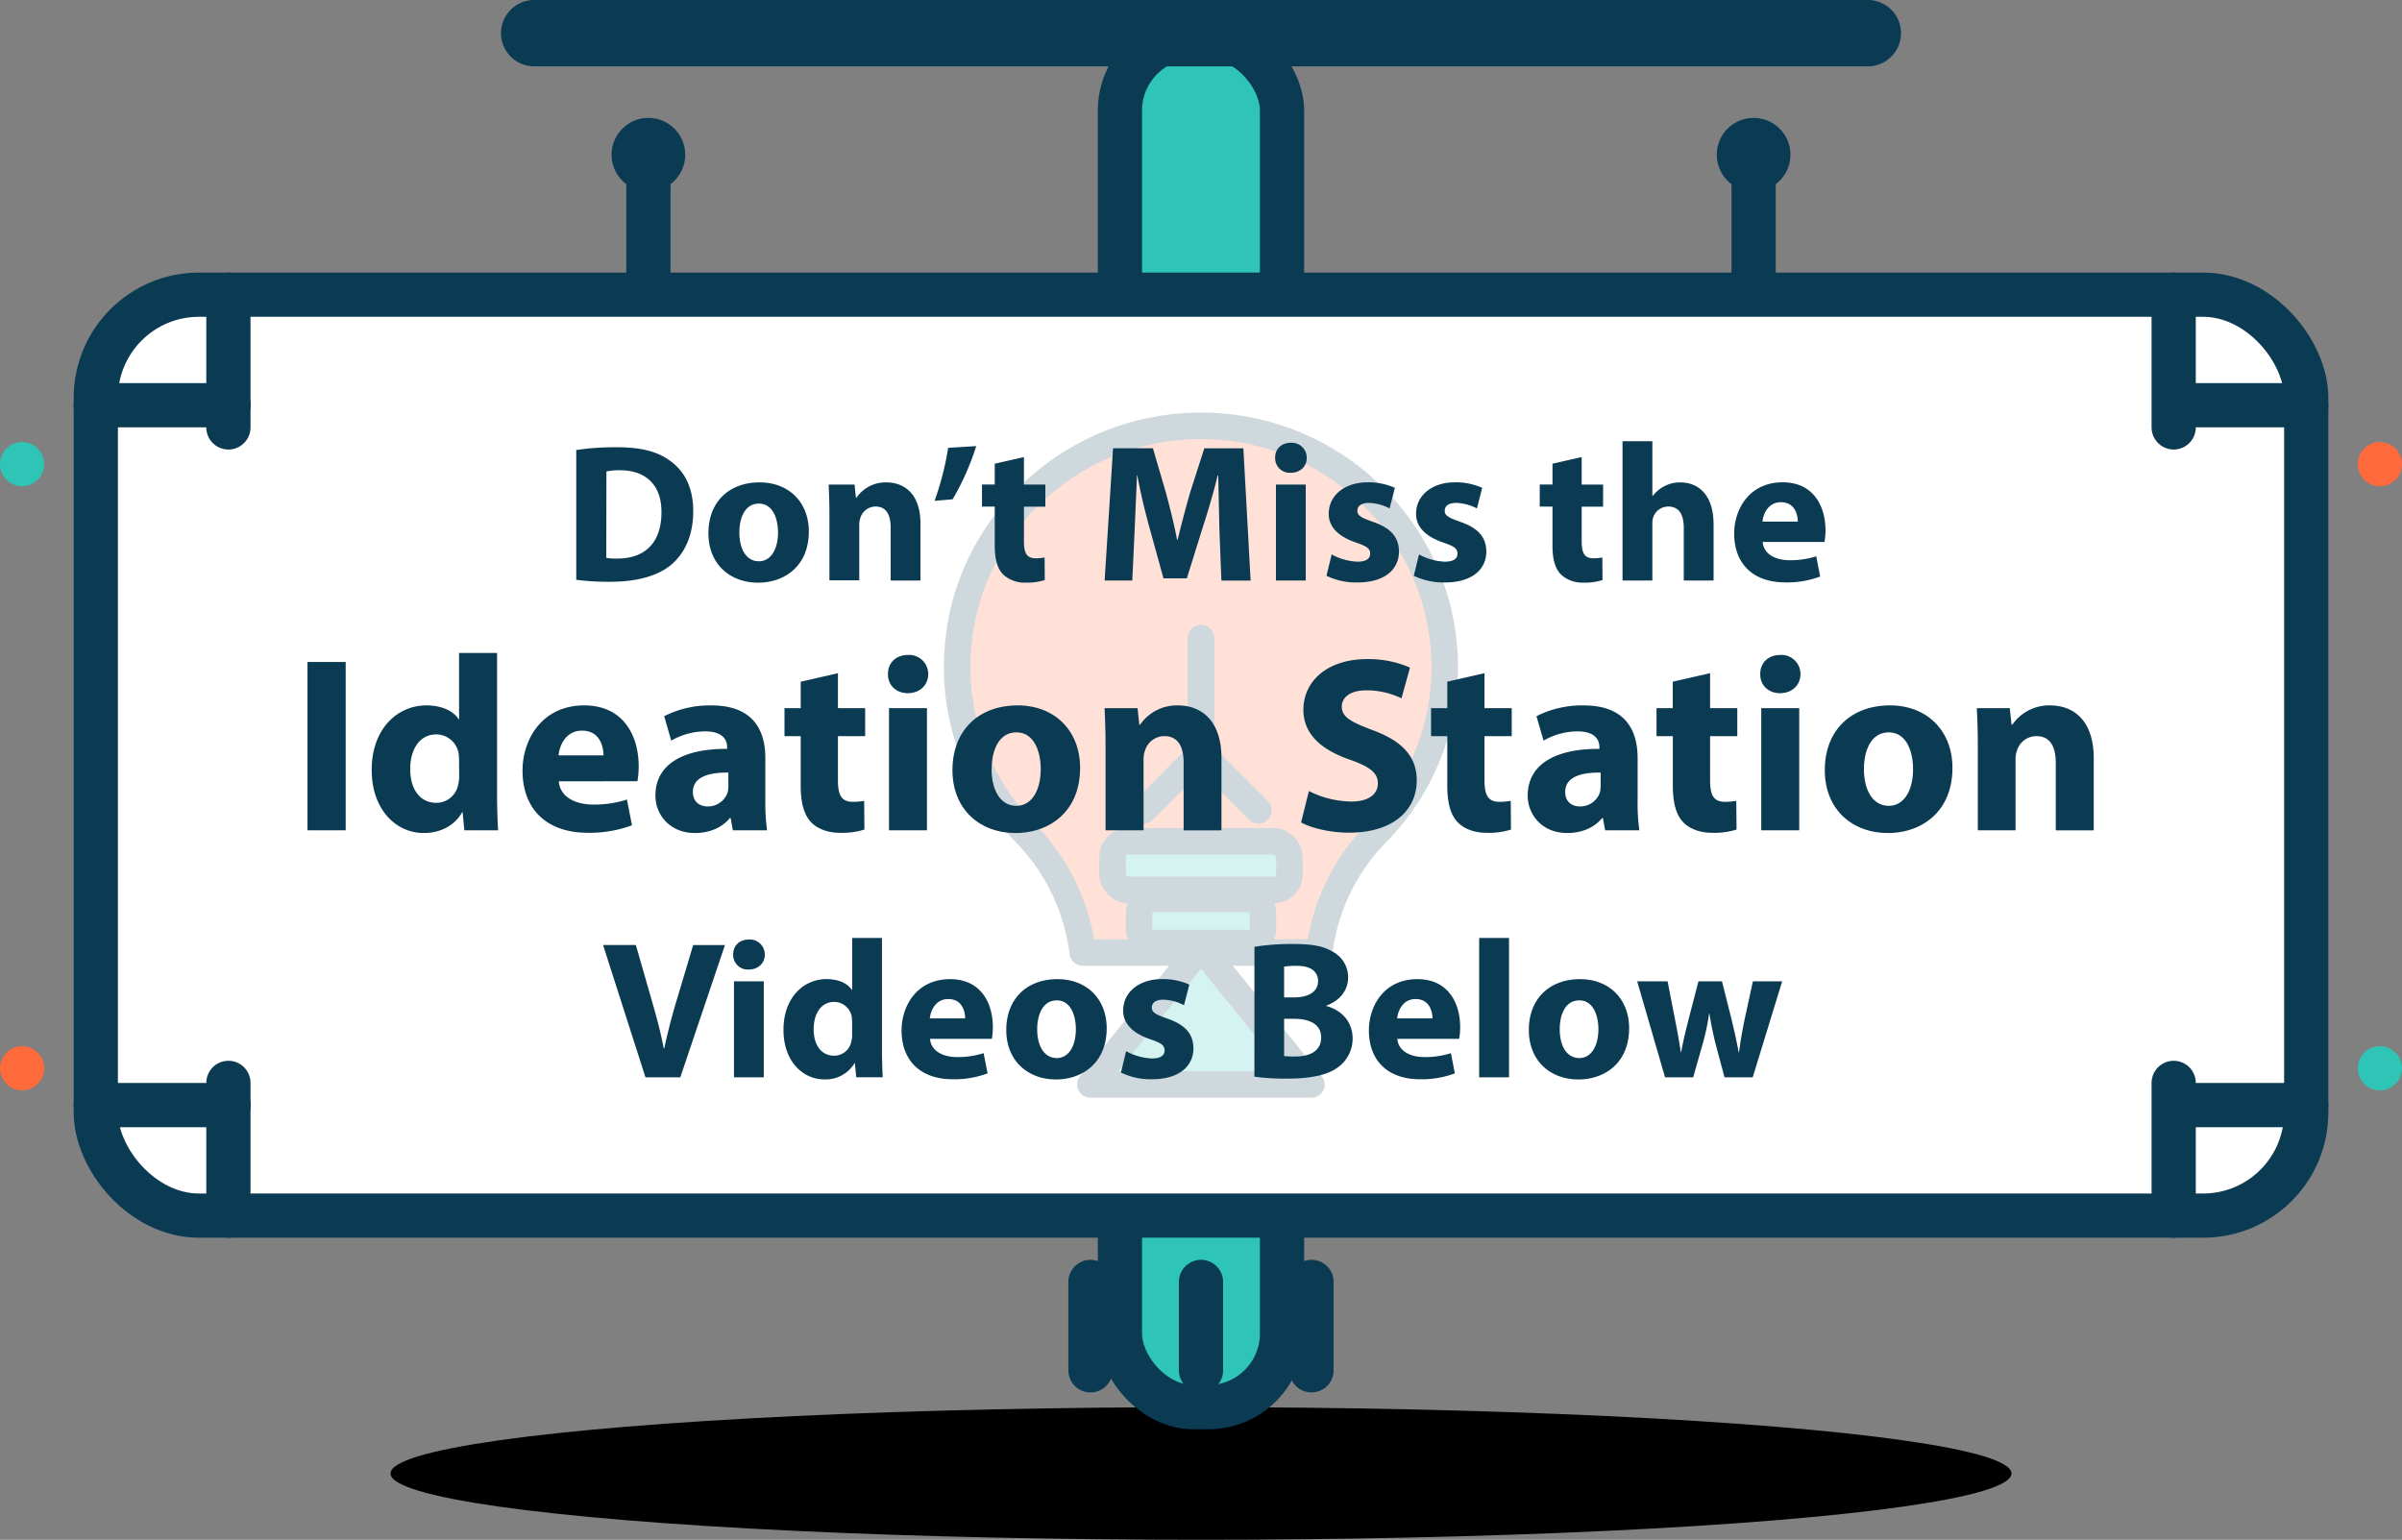 <svg xmlns="http://www.w3.org/2000/svg" viewBox="0 0 868.56 556.84" xmlns:v="https://vecta.io/nano"><rect x="0" y="0" width="868.56" height="556.84" fill="#808080" stroke="none"/><style><![CDATA[.H{isolation:isolate}.I{fill:none}.J{stroke:#0b3a53}.K{stroke-linejoin:round}.L{fill:#2ec4b6}.M{stroke-width:15.99}.N{fill:#0b3a53}.O{stroke-linecap:round}.P{stroke-width:9.59}.Q{fill:#ff6a3d}]]></style><ellipse cx="434.28" cy="532.86" rx="293.07" ry="23.98"/><rect x="404.97" y="13.32" width="58.61" height="495.56" rx="26.64" class="L"/><rect x="404.97" y="13.32" width="58.61" height="495.56" rx="26.64" class="I J K M"/><g class="N"><path d="M193.16 0H675.4a12 12 0 0 1 12 12h0a12 12 0 0 1-12 12H193.16a12 12 0 0 1-12-12h0a12 12 0 0 1 12-12z"/><circle cx="234.46" cy="55.95" r="13.32"/><circle cx="634.1" cy="55.95" r="13.32"/></g><path d="M234.46 55.95v50.62M634.1 55.95v50.62" class="I J K M O"/><rect x="34.64" y="106.57" width="799.29" height="333.04" rx="37.3" fill="#fff"/><g class="I J K M"><rect x="34.64" y="106.57" width="799.29" height="333.04" rx="37.3"/><g class="O"><path d="M34.64,146.54h48"/><path d="M82.59 106.57v48m703.41-48v48m47.92-8.03H786M34.64 399.64h48"/><path d="M82.59 439.61v-48m703.41 48v-48m47.92 8.03H786"/></g></g><g opacity=".2"><use href="#B" class="Q"/><g class="I J K P"><use href="#B"/><path d="M434.28,230.73v41.56m0,0L413.5,293.07m20.78-20.78,20.78,20.78" class="O"/></g><rect x="402.31" y="304.26" width="63.94" height="17.58" rx="5.6" class="L"/><rect x="402.31" y="304.26" width="63.94" height="17.58" rx="5.6" class="I J K P"/><rect x="411.9" y="325.04" width="44.76" height="15.99" rx="4.8" class="L"/><rect x="411.9" y="325.04" width="44.76" height="15.99" rx="4.8" class="I J K P"/><use href="#C" class="L"/><use href="#C" class="I J K P"/></g><path d="M208.37 162.74a96.53 96.53 0 0 1 14.62-1c9.09 0 15 1.63 19.59 5.11 5 3.69 8.09 9.58 8.09 18 0 9.15-3.34 15.47-7.95 19.37-5 4.19-12.7 6.17-22.07 6.17a92.78 92.78 0 0 1-12.28-.71zm10.86 39a20.14 20.14 0 0 0 3.77.26c9.8.07 16.18-5.32 16.18-16.75.07-9.94-5.75-15.19-15-15.19a22.57 22.57 0 0 0-4.9.43zm73.24-9.54c0 12.7-9 18.52-18.31 18.52-10.15 0-18-6.67-18-17.89s7.38-18.38 18.52-18.38c10.69 0 17.79 7.31 17.79 17.75zm-25.12.35c0 6 2.48 10.43 7.09 10.43 4.19 0 6.89-4.18 6.89-10.43 0-5.18-2-10.43-6.89-10.43-5.18 0-7.09 5.32-7.09 10.43zm32.57-6.25c0-4.32-.14-8-.28-11.07H309l.49 4.76h.22a12.69 12.69 0 0 1 10.71-5.54c7.1 0 12.42 4.69 12.42 14.91v20.58h-10.78V190.7c0-4.47-1.56-7.52-5.46-7.52a5.75 5.75 0 0 0-5.46 4 7.26 7.26 0 0 0-.43 2.69v20h-10.79zM353 161.32a93.9 93.9 0 0 1-8.52 19.24l-6.53.56a106.5 106.5 0 0 0 4.9-19.16zm17.25 3.98v9.93H378v8h-7.74v12.56c0 4.19 1 6.11 4.26 6.11a17.86 17.86 0 0 0 3.2-.29l.07 8.16a21.1 21.1 0 0 1-7 .93 11.23 11.23 0 0 1-8.09-3c-2-2.06-3-5.4-3-10.29v-14.2h-4.61v-8h4.61v-7.52zm70.69 26.33l-.43-19.66h-.21c-1.49 6.1-3.48 12.92-5.32 18.52l-5.82 18.67h-8.45l-5.11-18.53c-1.56-5.6-3.19-12.42-4.33-18.66h-.14l-.85 19.8-.85 18.17h-10l3.05-47.84h14.41l4.68 16c1.49 5.54 3 11.5 4.05 17.11h.21c1.35-5.54 3-11.86 4.54-17.18l5.11-15.9h14.12l2.62 47.84h-10.57zm31.58-26.05c0 3-2.27 5.4-5.82 5.4a5.28 5.28 0 0 1-5.61-5.4c-.07-3.12 2.2-5.46 5.68-5.46a5.41 5.41 0 0 1 5.75 5.46zm-11.14 44.36v-34.71h10.78v34.71zm20.15-9.44a21.17 21.17 0 0 0 9.3 2.62c3.26 0 4.61-1.13 4.61-2.91s-1.06-2.62-5.11-4c-7.17-2.41-9.93-6.32-9.86-10.43 0-6.46 5.53-11.36 14.12-11.36a23.35 23.35 0 0 1 9.79 2l-1.91 7.45a17.12 17.12 0 0 0-7.53-2c-2.62 0-4.11 1.07-4.11 2.84s1.35 2.49 5.6 4c6.6 2.27 9.37 5.6 9.44 10.71 0 6.46-5.11 11.22-15 11.22a24.61 24.61 0 0 1-11.22-2.42zm31.58 0a21.17 21.17 0 0 0 9.3 2.62c3.26 0 4.61-1.13 4.61-2.91s-1.06-2.62-5.11-4c-7.17-2.41-9.93-6.32-9.86-10.43 0-6.46 5.53-11.36 14.12-11.36a23.35 23.35 0 0 1 9.79 2l-1.91 7.45a17.12 17.12 0 0 0-7.53-2c-2.62 0-4.11 1.07-4.11 2.84s1.35 2.49 5.6 4c6.6 2.27 9.37 5.6 9.44 10.71 0 6.46-5.11 11.22-15 11.22a24.58 24.58 0 0 1-11.22-2.42zm58.83-35.2v9.93h7.74v8h-7.74v12.56c0 4.19 1 6.11 4.26 6.11a17.86 17.86 0 0 0 3.2-.29l.07 8.16a21.1 21.1 0 0 1-7 .93 11.23 11.23 0 0 1-8.09-3c-2-2.06-3-5.4-3-10.29v-14.2h-4.61v-8h4.61v-7.52zm14.76-5.75h10.79v19.8h.14a13 13 0 0 1 4.26-3.55 12.14 12.14 0 0 1 5.61-1.35c6.88 0 12.13 4.76 12.13 15.19v20.3h-10.78v-19.09c0-4.55-1.57-7.67-5.61-7.67a5.74 5.74 0 0 0-5.39 3.76 6.77 6.77 0 0 0-.36 2.42v20.58H586.7zM637.38 196c.35 4.47 4.75 6.6 9.79 6.6a30.64 30.64 0 0 0 9.58-1.42l1.42 7.31a34.25 34.25 0 0 1-12.56 2.13c-11.78 0-18.53-6.82-18.53-17.67 0-8.8 5.47-18.53 17.53-18.53 11.22 0 15.48 8.73 15.48 17.32a25.78 25.78 0 0 1-.36 4.26zm12.7-7.38c0-2.63-1.14-7-6.1-7-4.55 0-6.39 4.12-6.68 7z" class="H N"/><g class="H N"><path d="M125 239.39v60.87h-13.81v-60.87zm54.74-3.25v50.93c0 5 .18 10.21.37 13.19h-12.2l-.63-6.5h-.18c-2.8 5-8.13 7.49-13.82 7.49-10.48 0-18.87-8.94-18.87-22.67-.09-14.9 9.21-23.48 19.77-23.48 5.42 0 9.67 1.9 11.66 5h.16v-23.96zM166 274.79a22.25 22.25 0 0 0-.18-2.44 8.26 8.26 0 0 0-8-6.77c-6.23 0-9.49 5.6-9.49 12.55 0 7.5 3.71 12.2 9.4 12.2a8 8 0 0 0 7.94-6.6 11.28 11.28 0 0 0 .37-3.16zm36.06 7.77c.45 5.69 6.05 8.4 12.46 8.4a38.68 38.68 0 0 0 12.19-1.81l1.81 9.3a43.56 43.56 0 0 1-16 2.71c-15 0-23.57-8.67-23.57-22.49 0-11.2 7-23.57 22.31-23.57 14.27 0 19.69 11.11 19.69 22a32.79 32.79 0 0 1-.45 5.42zm16.16-9.39c0-3.35-1.44-8.95-7.76-8.95-5.78 0-8.13 5.24-8.49 8.95zM265 300.26l-.81-4.43h-.27c-2.89 3.53-7.41 5.42-12.65 5.42-8.94 0-14.27-6.5-14.27-13.54 0-11.47 10.3-17 25.92-16.89v-.64c0-2.34-1.26-5.69-8-5.69a24.82 24.82 0 0 0-12.2 3.35l-2.55-8.84a36.42 36.42 0 0 1 17.16-3.89c14.73 0 19.42 8.67 19.42 19.06v15.35a68.67 68.67 0 0 0 .63 10.75zm-1.62-20.86c-7.23-.09-12.83 1.62-12.83 7 0 3.52 2.35 5.24 5.42 5.24a7.49 7.49 0 0 0 7.13-5.06 9.34 9.34 0 0 0 .28-2.35zM303 243.45v12.65h9.84v10.11H303v16c0 5.33 1.26 7.76 5.42 7.76a22.47 22.47 0 0 0 4.06-.36l.09 10.39a27 27 0 0 1-8.94 1.17c-4.43 0-8.13-1.53-10.3-3.79-2.52-2.62-3.79-6.86-3.79-13.1v-18.07h-5.87V256.1h5.87v-9.58z"/><use href="#D"/><path d="M390.56 277.68c0 16.17-11.47 23.57-23.3 23.57-12.92 0-22.85-8.49-22.85-22.76S353.8 255.1 368 255.1c13.53 0 22.56 9.3 22.56 22.58zm-32 .45c0 7.59 3.16 13.28 9 13.28 5.33 0 8.76-5.33 8.76-13.28 0-6.59-2.53-13.27-8.76-13.27-6.56 0-8.97 6.77-8.97 13.27zm41.21-7.95c0-5.5-.18-10.2-.36-14.08h11.93l.63 6h.27a16.16 16.16 0 0 1 13.64-7c9 0 15.8 6 15.8 19v26.19H428v-24.51c0-5.69-2-9.57-6.95-9.57a7.35 7.35 0 0 0-7 5.15 9.46 9.46 0 0 0-.54 3.43v25.47h-13.74zm73.53 15.9a35.05 35.05 0 0 0 15.26 3.79c6.32 0 9.67-2.62 9.67-6.59 0-3.79-2.89-6-10.21-8.58-10.12-3.52-16.71-9.12-16.71-18 0-10.39 8.67-18.34 23-18.34a37.42 37.42 0 0 1 15.54 3.07l-3.07 11.11a29 29 0 0 0-12.74-2.89c-6 0-8.85 2.71-8.85 5.87 0 3.89 3.43 5.6 11.29 8.58 10.75 4 15.81 9.58 15.81 18.16 0 10.2-7.86 18.87-24.57 18.87-7 0-13.82-1.8-17.25-3.7zm63.49-42.63v12.65h9.85v10.11h-9.85v16c0 5.33 1.27 7.76 5.42 7.76a22.59 22.59 0 0 0 4.07-.36l.09 10.39a27 27 0 0 1-8.94 1.17c-4.43 0-8.13-1.53-10.3-3.79-2.53-2.62-3.79-6.86-3.79-13.1v-18.07h-5.87V256.1h5.87v-9.58zm43.63 56.81l-.81-4.43h-.27c-2.89 3.53-7.41 5.42-12.65 5.42-8.94 0-14.27-6.5-14.27-13.54 0-11.47 10.3-17 25.92-16.89v-.64c0-2.34-1.26-5.69-8-5.69a24.81 24.81 0 0 0-12.19 3.35l-2.57-8.84a36.38 36.38 0 0 1 17.16-3.89c14.72 0 19.42 8.67 19.42 19.06v15.35a68.67 68.67 0 0 0 .63 10.75zm-1.63-20.86c-7.22-.09-12.82 1.62-12.82 7 0 3.52 2.35 5.24 5.42 5.24a7.49 7.49 0 0 0 7.13-5.06 9.83 9.83 0 0 0 .27-2.35zm39.57-35.95v12.65h9.84v10.11h-9.84v16c0 5.33 1.26 7.76 5.42 7.76a22.47 22.47 0 0 0 4.06-.36l.09 10.39a27 27 0 0 1-8.94 1.17c-4.43 0-8.13-1.53-10.3-3.79-2.53-2.62-3.79-6.86-3.79-13.1v-18.07H599V256.1h5.87v-9.58z"/><use href="#D" x="315.41"/><path d="M706 277.68c0 16.17-11.47 23.57-23.3 23.57-12.92 0-22.85-8.49-22.85-22.76s9.39-23.39 23.57-23.39c13.52 0 22.58 9.3 22.58 22.58zm-32 .45c0 7.59 3.17 13.28 9 13.28 5.33 0 8.76-5.33 8.76-13.28 0-6.59-2.53-13.27-8.76-13.27-6.57 0-9 6.77-9 13.27zm41.18-7.95c0-5.5-.18-10.2-.36-14.08h11.92l.64 6h.27a16.15 16.15 0 0 1 13.63-7c9 0 15.81 6 15.81 19v26.19h-13.73v-24.51c0-5.69-2-9.57-7-9.57a7.34 7.34 0 0 0-7 5.15 9.46 9.46 0 0 0-.54 3.43v25.47h-13.64z"/></g><path d="M233.4 389.59l-15.33-47.84h11.85l5.82 20.25c1.64 5.68 3.13 11.14 4.26 17.1h.21c1.21-5.75 2.7-11.42 4.33-16.89l6.11-20.44h11.49L246 389.59zm43.15-44.36c0 3-2.27 5.39-5.82 5.39a5.27 5.27 0 0 1-5.61-5.39c-.07-3.12 2.2-5.47 5.68-5.47a5.41 5.41 0 0 1 5.75 5.47zm-11.14 44.36v-34.71h10.78v34.71zm53.51-50.39v40c0 3.91.14 8 .28 10.37h-9.58l-.5-5.11H309a12.12 12.12 0 0 1-10.86 5.89c-8.23 0-14.83-7-14.83-17.82-.07-11.71 7.24-18.45 15.54-18.45 4.26 0 7.6 1.49 9.16 3.9h.14V339.2zm-10.79 30.37a17.34 17.34 0 0 0-.14-1.91 6.49 6.49 0 0 0-6.32-5.33c-4.89 0-7.45 4.4-7.45 9.87 0 5.89 2.91 9.58 7.38 9.58a6.32 6.32 0 0 0 6.25-5.18 9.31 9.31 0 0 0 .28-2.49zm28.17 6.11c.36 4.47 4.76 6.6 9.8 6.6a30.64 30.64 0 0 0 9.58-1.42l1.42 7.31a34.25 34.25 0 0 1-12.56 2.13c-11.78 0-18.53-6.82-18.53-17.68 0-8.8 5.47-18.52 17.53-18.52 11.22 0 15.47 8.73 15.47 17.32a26.16 26.16 0 0 1-.35 4.26zm12.7-7.39c0-2.62-1.14-7-6.11-7-4.54 0-6.38 4.12-6.67 7zm51.18 3.55c0 12.71-9 18.53-18.31 18.53-10.15 0-18-6.68-18-17.89s7.38-18.38 18.52-18.38c10.69 0 17.79 7.31 17.79 17.74zm-25.13.36c0 6 2.49 10.43 7.1 10.43 4.19 0 6.88-4.19 6.88-10.43 0-5.18-2-10.43-6.88-10.43-5.15 0-7.1 5.32-7.1 10.43zm32.15 7.95a21.21 21.21 0 0 0 9.3 2.62c3.26 0 4.61-1.13 4.61-2.91s-1.06-2.62-5.11-4c-7.17-2.42-9.93-6.32-9.86-10.43 0-6.46 5.53-11.36 14.12-11.36a23.16 23.16 0 0 1 9.79 2l-1.91 7.45a17 17 0 0 0-7.52-2c-2.63 0-4.12 1.07-4.12 2.84s1.35 2.49 5.61 4c6.6 2.27 9.36 5.6 9.43 10.71 0 6.46-5.11 11.22-15 11.22a24.53 24.53 0 0 1-11.21-2.42zm46.41-37.76a86.07 86.07 0 0 1 14-1c6.6 0 10.64.64 14.12 2.69a10.43 10.43 0 0 1 5.75 9.37c0 4.26-2.49 8.23-7.88 10.22v.14c5.46 1.49 9.51 5.61 9.51 11.78a12.74 12.74 0 0 1-5 10.15c-3.48 2.77-9.3 4.33-18.81 4.33a83 83 0 0 1-11.71-.71zm10.72 18.31h3.55c5.68 0 8.73-2.34 8.73-5.89s-2.77-5.54-7.67-5.54a29.5 29.5 0 0 0-4.61.29zm0 21.22a34.65 34.65 0 0 0 4.19.14c4.9 0 9.22-1.84 9.22-6.88 0-4.83-4.32-6.74-9.72-6.74h-3.69zm40.95-6.24c.35 4.47 4.75 6.6 9.79 6.6a30.64 30.64 0 0 0 9.58-1.42l1.42 7.31a34.25 34.25 0 0 1-12.56 2.13c-11.78 0-18.52-6.82-18.52-17.68 0-8.8 5.46-18.52 17.53-18.52 11.21 0 15.47 8.73 15.47 17.32a24.82 24.82 0 0 1-.36 4.26zm12.7-7.39c0-2.62-1.13-7-6.1-7-4.54 0-6.39 4.12-6.67 7zm16.89-29.09h10.79v50.39h-10.79zm54.22 32.64c0 12.71-9 18.53-18.31 18.53-10.15 0-17.95-6.68-17.95-17.89s7.38-18.38 18.52-18.38c10.65 0 17.74 7.31 17.74 17.74zm-25.09.36c0 6 2.48 10.43 7.1 10.43 4.18 0 6.88-4.19 6.88-10.43 0-5.18-2-10.43-6.88-10.43-5.21 0-7.1 5.32-7.1 10.43zm39-17.32l2.77 14.2c.71 3.61 1.42 7.45 2 11.42h.14c.71-4 1.7-7.95 2.55-11.35l3.7-14.27h8.51l3.48 13.84c.92 3.9 1.84 7.81 2.55 11.78h.15c.49-4 1.2-7.88 2-11.85l3-13.77h10.58l-10.65 34.71h-10.2l-3.26-12.21c-.85-3.41-1.49-6.53-2.2-10.79H618a82.06 82.06 0 0 1-2.27 10.79l-3.48 12.21h-10.17L592 354.88z" class="H N"/><circle cx="860.56" cy="167.85" r="7.99" class="Q"/><g class="L"><circle cx="860.56" cy="386.32" r="7.99"/><circle cx="7.99" cy="167.85" r="7.99"/></g><circle cx="7.99" cy="386.32" r="7.99" class="Q"/><path d="M434.28 463.59v31.97m-39.97-31.97v31.97m79.93-31.97v31.97" class="I J K M O"/><defs ><path id="B" d="M434.28 154c-46.36 0-84.73 35.64-87.92 80.72a85.06 85.06 0 0 0 24.3 66.42 75.05 75.05 0 0 1 20.86 43.33H477a74.59 74.59 0 0 1 20.86-43.33 85.06 85.06 0 0 0 24.3-66.42c-3.4-45.08-41.52-80.72-87.88-80.72z"/><path id="C" d="M434.28,342.63l-40,49.55h79.93Z"/><path id="D" d="M335.64 243.81c0 3.8-2.89 6.87-7.4 6.87-4.34 0-7.23-3.07-7.14-6.87-.09-4 2.8-6.95 7.23-6.95a6.88 6.88 0 0 1 7.31 6.95zm-14.18 56.45V256.1h13.73v44.16z"/></defs></svg>